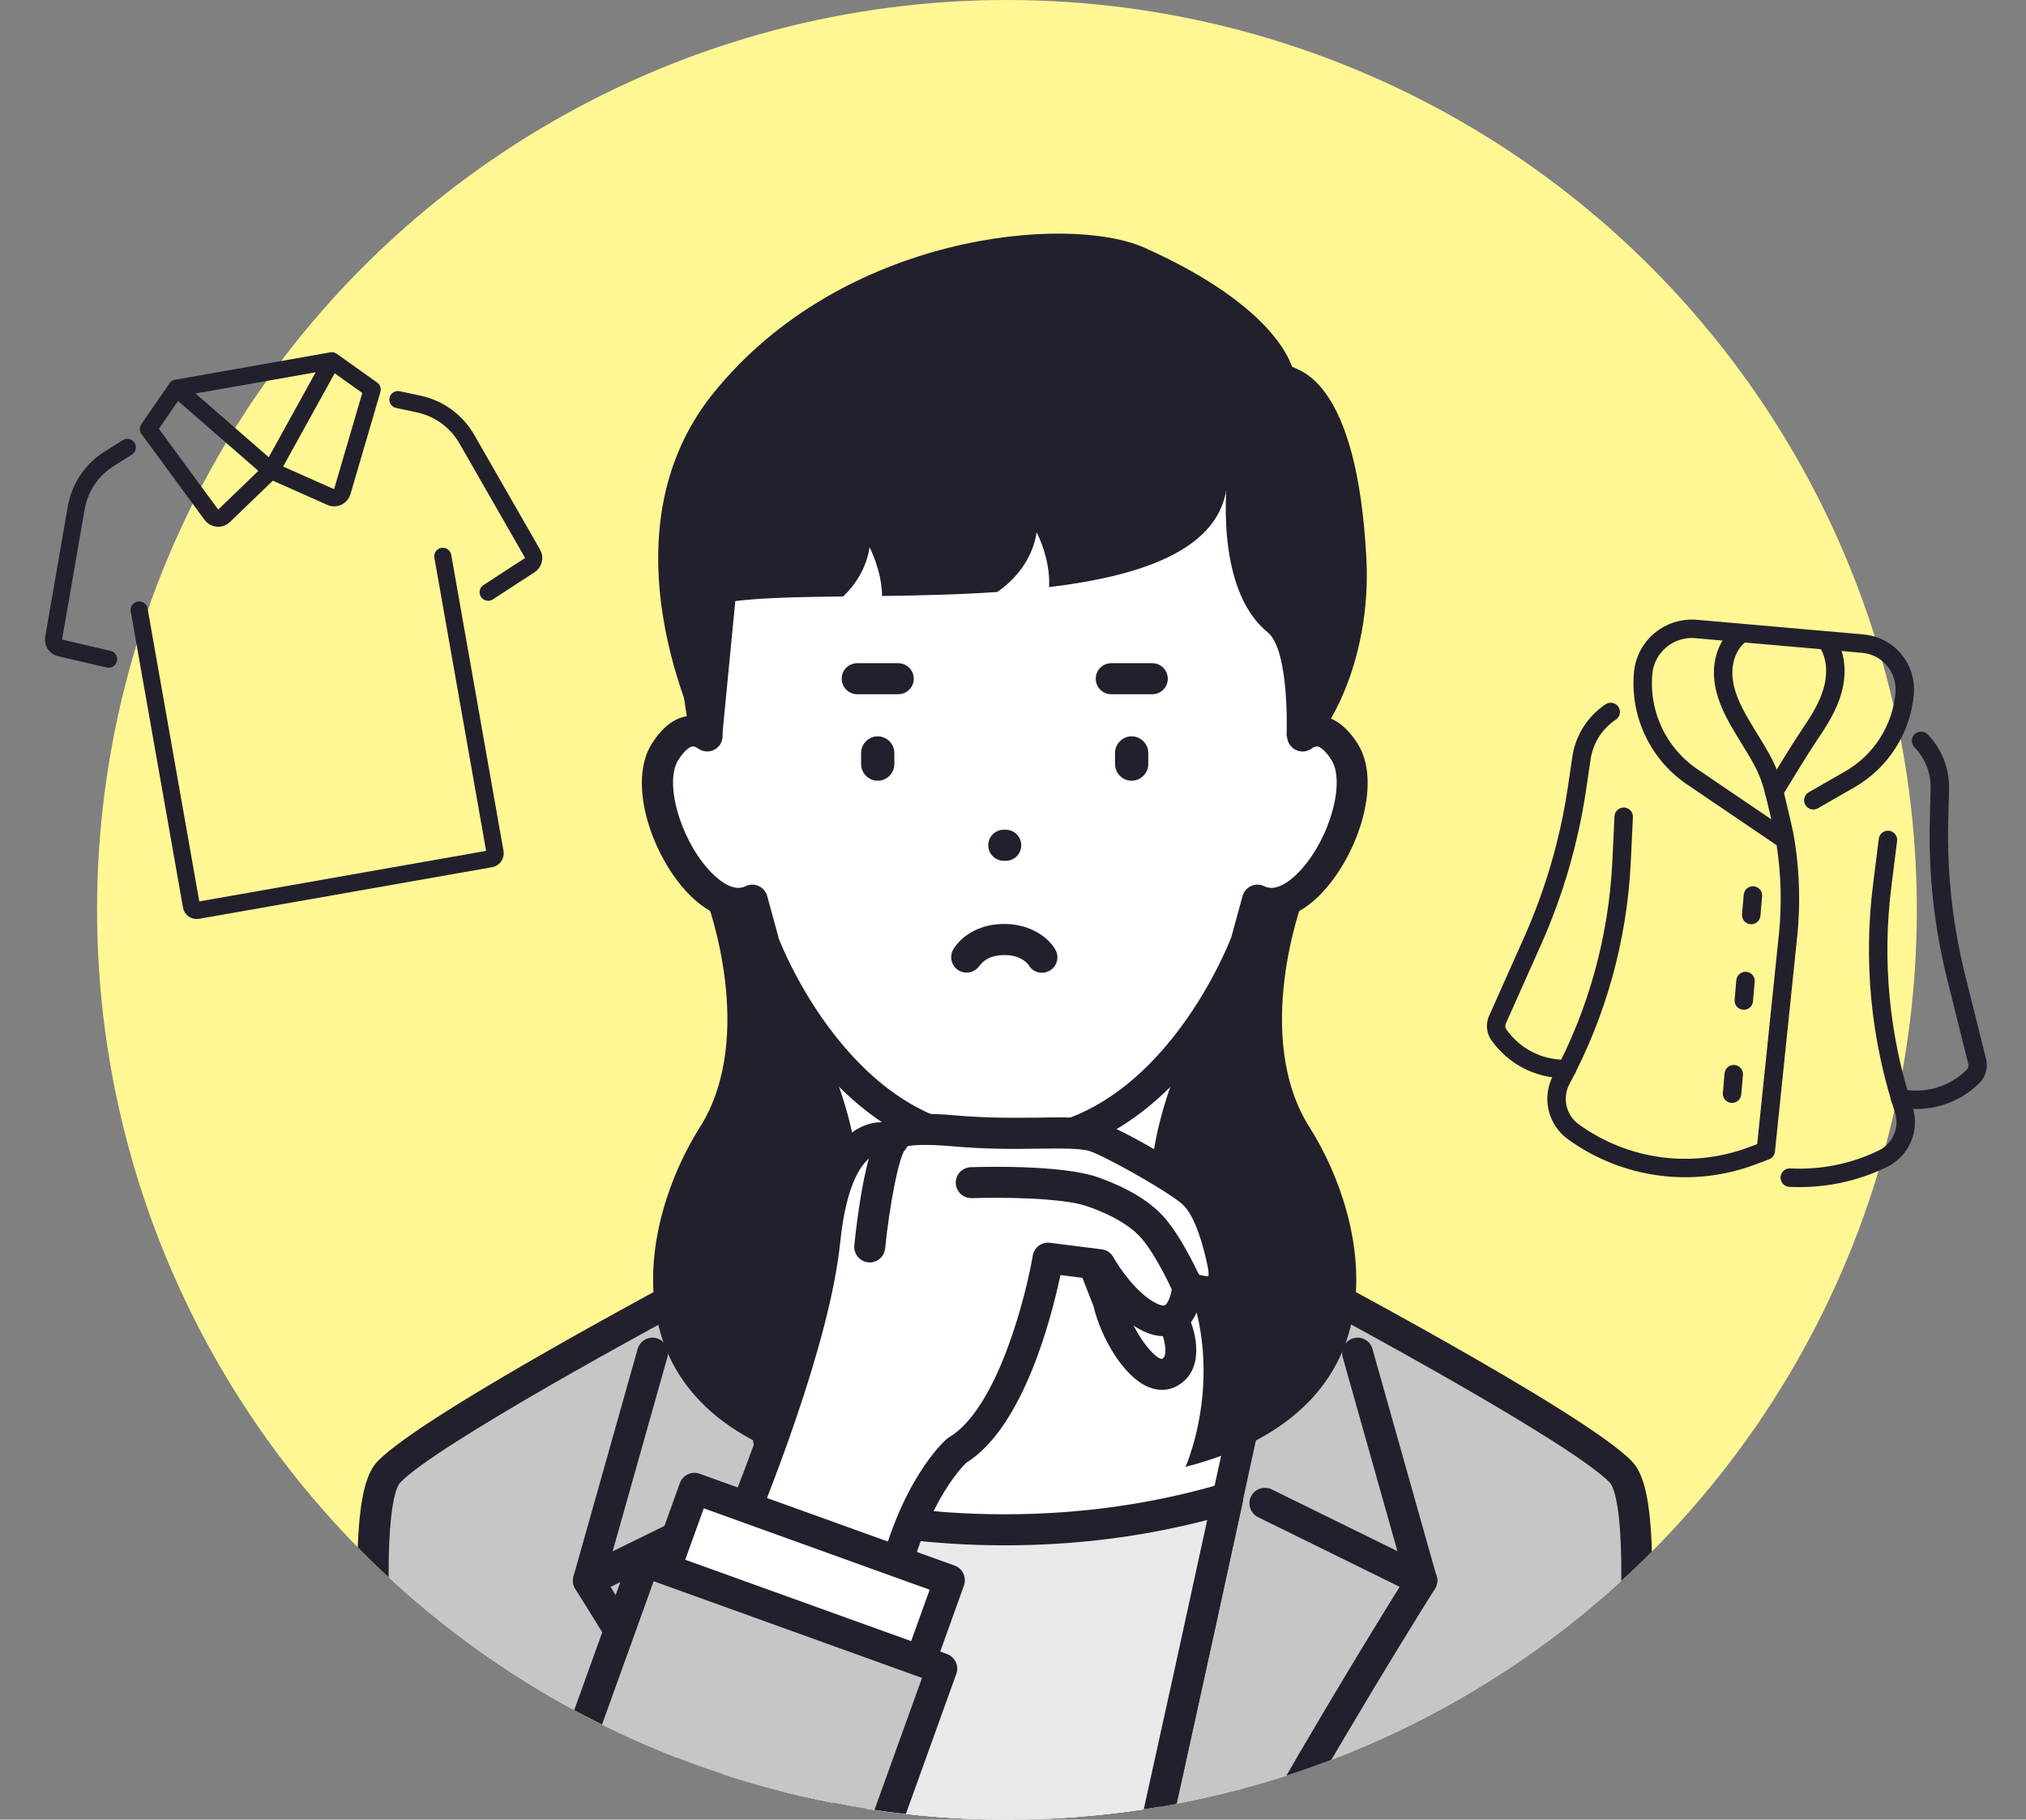 <?xml version="1.0" encoding="UTF-8"?><svg id="Layer_2" xmlns="http://www.w3.org/2000/svg" xmlns:xlink="http://www.w3.org/1999/xlink" viewBox="0 0 167 150"><rect x="0" y="0" width="167" height="150" fill="#808080" stroke="none"/><defs><style>.cls-1{clip-path:url(#clippath-2);}.cls-1,.cls-2,.cls-3,.cls-4,.cls-5,.cls-6{fill:none;}.cls-7{fill:#fff;}.cls-8{fill:#fff794;}.cls-2{stroke-width:1.52px;}.cls-2,.cls-4{stroke:#23202d;stroke-linecap:round;stroke-linejoin:round;}.cls-4{stroke-width:1.41px;}.cls-5{clip-path:url(#clippath);}.cls-6{clip-path:url(#clippath-1);}.cls-9{fill:#c6c6c6;}.cls-10{fill:#23202d;}.cls-11{fill:#e9e9ea;}</style><clipPath id="clippath"><circle class="cls-8" cx="83" cy="75" r="75"/></clipPath><clipPath id="clippath-1"><rect class="cls-3" y="26" width="47" height="51"/></clipPath><clipPath id="clippath-2"><rect class="cls-3" x="120" y="49" width="47" height="51"/></clipPath></defs><g id="text_ph"><circle class="cls-8" cx="83" cy="75" r="75"/><g class="cls-5"><path class="cls-9" d="m133.64,121.36c-3.72-3.92-28.22-16.82-28.22-16.82h-.07s-.07,0-.07,0h-44.92s-.07,0-.07,0c0,0-24.5,12.9-28.22,16.82-3.72,3.92,1.75,41.08,1.75,41.08h98.07s5.47-37.15,1.75-41.08Z"/><path class="cls-10" d="m131.89,163.71c-.06,0-.12,0-.19-.01-.7-.1-1.18-.75-1.08-1.45.01-.09,1.37-9.37,2.26-19.01,1.66-18.06.14-20.67-.18-21.01-2.89-3.05-20.64-12.75-27.61-16.42h-44.5c-6.97,3.68-24.72,13.37-27.61,16.42-.32.34-1.84,2.95-.18,21.01.89,9.63,2.25,18.92,2.26,19.01.1.7-.38,1.34-1.08,1.45-.7.1-1.35-.38-1.45-1.08-.01-.09-1.38-9.43-2.28-19.14-1.65-17.84-.4-21.67.86-23,3.82-4.03,27.54-16.54,28.55-17.07.18-.1.39-.15.59-.15h45.13c.2,0,.41.05.6.15,1.01.53,24.73,13.04,28.55,17.07,1.27,1.34,2.51,5.16.86,23-.89,9.7-2.26,19.04-2.28,19.14-.09.63-.64,1.09-1.26,1.09Z"/><path class="cls-7" d="m97.76,104.54v-18.47h-30.01v18.47h-7.4c1.7,8.29,12.02,55.66,12.72,57.9h19.47c.7-2.24,10.95-49.31,12.72-57.9h-7.51Z"/><path class="cls-10" d="m92.55,163.71c-.13,0-.25-.02-.38-.06-.67-.21-1.05-.93-.84-1.6.61-1.94,9.86-44.28,12.37-56.24h-5.94c-.7,0-1.28-.57-1.28-1.28v-17.2h-27.46v17.2c0,.7-.57,1.28-1.28,1.28h-5.83c2.4,11.45,11.74,54.21,12.37,56.24.21.67-.16,1.39-.84,1.6-.67.21-1.39-.16-1.6-.84-.75-2.38-11.16-50.23-12.76-58.03-.08-.38.02-.77.26-1.06.24-.3.61-.47.99-.47h6.12v-17.2c0-.7.57-1.28,1.28-1.28h30.01c.7,0,1.28.57,1.28,1.28v17.2h6.24c.38,0,.75.17.99.47.24.3.34.69.26,1.06-1.68,8.13-12.03,55.7-12.76,58.02-.17.55-.67.89-1.22.89Z"/><path class="cls-10" d="m64.46,158.75c-.45,0-.89-.24-1.12-.66-7.65-14.01-15.84-26.98-15.92-27.11-.19-.31-.25-.68-.15-1.03.1-.35.34-.64.66-.8l12.94-6.36c.63-.31,1.4-.05,1.71.58.31.63.05,1.4-.58,1.71l-11.67,5.74c2.21,3.55,8.91,14.44,15.25,26.05.34.62.11,1.39-.51,1.73-.19.11-.4.16-.61.16Z"/><path class="cls-10" d="m48.5,131.58c-.11,0-.23-.02-.35-.05-.68-.19-1.07-.9-.88-1.57l5.29-18.76c.19-.68.9-1.07,1.57-.88.68.19,1.07.9.88,1.57l-5.29,18.76c-.16.56-.67.93-1.23.93Z"/><path class="cls-10" d="m101.24,158.75c-.21,0-.42-.05-.61-.16-.62-.34-.85-1.11-.51-1.73,6.34-11.6,13.04-22.5,15.25-26.05l-11.67-5.74c-.63-.31-.89-1.08-.58-1.71.31-.63,1.08-.89,1.71-.58l12.94,6.36c.32.16.57.45.66.8.1.35.04.72-.15,1.03-.08.13-8.27,13.1-15.92,27.11-.23.42-.67.66-1.12.66Z"/><path class="cls-10" d="m117.2,131.58c-.56,0-1.07-.37-1.23-.93l-5.29-18.76c-.19-.68.2-1.38.88-1.57.68-.19,1.38.2,1.57.88l5.29,18.76c.19.68-.2,1.38-.88,1.57-.12.03-.23.05-.35.05Z"/><path class="cls-7" d="m110.82,61.97c-1.39-2.18-2.68-1.85-3.46-1.29l.19-.7h0s7.9-36.25-24.73-36.25-24.73,36.25-24.73,36.25h0l.19.7c-.78-.56-2.07-.89-3.46,1.29-2.54,3.99,3.02,14.29,7.17,12.24l.95,3.46s6.16,16.74,19.89,16.74,19.89-16.74,19.89-16.74l.95-3.46c4.15,2.05,9.71-8.25,7.17-12.24Z"/><path class="cls-10" d="m82.82,95.68c-6.02,0-11.59-3.06-16.1-8.86-3.34-4.29-4.92-8.53-4.99-8.71-.01-.03-.02-.07-.03-.1l-.62-2.26c-1.51.09-3.12-.72-4.6-2.36-2.89-3.22-4.73-8.98-2.74-12.1.82-1.29,1.76-2.04,2.81-2.24.02,0,.04,0,.06-.01-.28-1.72-.72-5.1-.63-9.16.17-7.75,2.21-14.27,5.91-18.86,4.57-5.68,11.62-8.56,20.93-8.56s16.36,2.88,20.93,8.56c3.7,4.59,5.74,11.11,5.91,18.86.09,4.06-.35,7.44-.63,9.16.02,0,.04,0,.06.01,1.04.2,1.99.96,2.81,2.24h0c1.99,3.12.15,8.88-2.74,12.1-1.47,1.64-3.09,2.45-4.6,2.36l-.62,2.26s-.02.07-.03.1c-.07.18-1.65,4.42-4.99,8.71-4.51,5.8-10.08,8.86-16.1,8.86Zm-18.67-18.41c.18.46,1.69,4.28,4.63,8.03,4.06,5.19,8.78,7.82,14.04,7.82s9.98-2.63,14.04-7.82c2.93-3.75,4.45-7.57,4.63-8.03l.93-3.4c.1-.37.36-.67.71-.83.35-.16.75-.15,1.09.02,1.12.56,2.5-.78,3.04-1.38,2.39-2.66,3.64-7.21,2.49-9.03h0c-.6-.94-1.02-1.09-1.14-1.11-.05,0-.21-.04-.5.17-.44.32-1.03.32-1.47.01-.44-.31-.65-.86-.5-1.38l.18-.66c.16-.8,3.41-17.2-4.55-27.08-4.07-5.04-10.44-7.6-18.94-7.6s-14.87,2.56-18.94,7.6c-7.96,9.87-4.72,26.27-4.55,27.08l.18.66c.14.52-.06,1.08-.5,1.38-.44.31-1.03.3-1.47-.01-.29-.21-.45-.18-.5-.17-.12.02-.54.17-1.14,1.11-1.15,1.81.1,6.37,2.49,9.03.54.6,1.92,1.94,3.04,1.38.34-.17.74-.18,1.09-.02.35.16.61.46.71.83l.93,3.4Z"/><path class="cls-10" d="m58.25,74.23s4.2,11.19-.57,18.71c-4.77,7.52-8.41,23.18,10.23,27.98,0,0-4.31-9.56,1.73-18.85,4.99-7.67-8.34-30.38-11.39-27.84Z"/><path class="cls-10" d="m107.38,74.23s-4.2,11.19.57,18.71c4.77,7.52,8.41,23.18-10.23,27.98,0,0,4.31-9.56-1.73-18.85-4.99-7.67,8.34-30.38,11.39-27.84Z"/><path class="cls-10" d="m112.63,46.06c-.77-15.01-5.74-15.5-6.12-15.84-.13-.11-1.17-4.87-12.15-9.79-6.25-2.81-24.95-1.22-35.59,12.02-9.86,12.27-.5,29.51-.5,29.51l1.26-1.27,1.08-11.14c2.24-.28,5.36-.34,8.89-.38.91-.87,1.89-2.21,2.18-4.05,0,0,1,1.9,1.03,4.01,3.08-.04,6.33-.11,9.5-.33,1.01-.7,2.83-2.29,3.24-4.92,0,0,1.17,2.22,1.02,4.52,8.1-.98,14.71-3.32,14.71-9.19,0,0-1.19,9.25,3.3,12.9,1.86,1.52,1.57,8.57,1.57,8.57l1.31,1.27c1.73-.77,5.72-7.18,5.27-15.89Z"/><path class="cls-10" d="m72.35,64.36h0c-.75,0-1.37-.62-1.37-1.37v-.92c0-.75.62-1.37,1.37-1.37h0c.75,0,1.37.62,1.37,1.37v.92c0,.75-.62,1.37-1.37,1.37Z"/><path class="cls-10" d="m93.28,64.36h0c-.75,0-1.37-.62-1.37-1.37v-.92c0-.75.62-1.37,1.37-1.37h0c.75,0,1.37.62,1.37,1.37v.92c0,.75-.62,1.37-1.37,1.37Z"/><path class="cls-10" d="m74.04,57.23h-3.38c-.7,0-1.28-.57-1.28-1.28s.57-1.28,1.28-1.28h3.38c.7,0,1.28.57,1.28,1.28s-.57,1.28-1.28,1.28Z"/><path class="cls-10" d="m94.98,57.23h-3.38c-.7,0-1.28-.57-1.28-1.28s.57-1.28,1.28-1.28h3.38c.7,0,1.28.57,1.28,1.28s-.57,1.28-1.28,1.28Z"/><path class="cls-10" d="m82.9,70.96h-.16c-.7,0-1.28-.57-1.28-1.28s.57-1.28,1.28-1.28h.16c.7,0,1.28.57,1.28,1.28s-.57,1.28-1.28,1.28Z"/><path class="cls-11" d="m82.82,126.12c-6.53,0-12.75-.93-18.39-2.61,3.59,16.54,8.2,37.46,8.66,38.93h19.47c.46-1.47,5.06-22.37,8.66-38.93-5.64,1.68-11.86,2.61-18.39,2.61Z"/><path class="cls-10" d="m92.55,163.71c-.13,0-.26-.02-.38-.06-.67-.21-1.05-.93-.84-1.6.41-1.3,4.43-19.52,8.18-36.75-5.33,1.39-10.94,2.09-16.69,2.09s-11.36-.7-16.7-2.09c3.79,17.44,7.78,35.49,8.18,36.75.21.67-.16,1.39-.84,1.6-.67.21-1.39-.16-1.6-.84-.51-1.62-5.47-24.23-8.69-39.04-.1-.44.05-.9.38-1.21.33-.31.8-.42,1.23-.29,5.7,1.7,11.77,2.56,18.03,2.56s12.32-.86,18.03-2.56c.43-.13.9-.02,1.23.29.33.31.47.76.38,1.21-2.77,12.75-8.14,37.31-8.68,39.04-.17.55-.67.89-1.22.89Z"/><path class="cls-7" d="m96.79,109.01s1.44,3.09-.35,4.12c-1.8,1.03-4.39-2.81-5.08-5.85l-1.62-4.14s3.87-.64,7.06,5.87Z"/><path class="cls-10" d="m95.8,114.58c-.39,0-.79-.09-1.19-.26-2.04-.89-3.86-4.06-4.48-6.66l-1.59-4.06c-.14-.36-.11-.76.08-1.1.19-.33.52-.57.9-.63.2-.03,4.85-.71,8.41,6.57,0,0,0,.01.01.02.72,1.54,1.35,4.49-.88,5.77-.39.23-.83.34-1.27.34Zm-4-9.66l.74,1.89c.02.06.04.12.06.18.61,2.7,2.58,5.09,3.2,5.03.55-.32.11-1.88-.16-2.47-1.34-2.74-2.75-4.03-3.84-4.64Z"/><path class="cls-7" d="m67.99,102.27c1.06-10.28,5.62-8.35,5.62-8.35,0,0-.58-1.2,4.94-.71,5.52.48,9.12-.09,11.34.37,1.29.27,6.87,3.43,8.35,4.67,1.48,1.24,2.24,4.38,2.55,5.89.75,3.6-2.91,1.93-2.91,1.93,0,0-.26,3.93-3.15,2.49-2.36-1.17-4.08-4.32-4.08-4.32l-4.27-.54s-2.14,12.69-7.51,15.87c0,0-3.93,3.4-5.63,12.4l-13.72-2.82s7.44-16.89,8.47-26.88Z"/><path class="cls-10" d="m73.24,133.25c-.09,0-.17,0-.26-.03l-13.72-2.82c-.38-.08-.7-.32-.88-.66-.18-.34-.19-.75-.03-1.1.07-.17,7.37-16.82,8.37-26.5h0c.49-4.76,1.81-7.81,3.91-9.05.89-.52,1.72-.62,2.36-.58.68-.53,2.08-.88,5.68-.57,2.79.25,5.11.21,6.97.19,1.84-.03,3.3-.05,4.51.2,1.62.33,7.44,3.71,8.91,4.94,1.31,1.09,2.28,3.25,2.98,6.61.32,1.52.05,2.63-.8,3.3-.72.57-1.62.61-2.39.49-.26.77-.72,1.62-1.57,2.11-.62.36-1.67.63-3.11-.08-2.05-1.02-3.62-3.22-4.29-4.28l-2.47-.31c-.7,3.33-3.01,12.53-7.77,15.48-.48.47-3.69,3.85-5.15,11.61-.06.34-.26.63-.54.82-.21.14-.46.22-.71.22Zm-11.93-5.03l10.94,2.25c1.88-8.39,5.62-11.71,5.79-11.85.06-.05.12-.09.18-.13,3.99-2.36,6.34-11.62,6.91-14.99.11-.67.74-1.14,1.42-1.05l4.27.54c.41.05.76.29.96.66.43.78,1.9,2.98,3.53,3.79.32.16.6.22.71.16.29-.16.56-.98.6-1.6.03-.42.26-.79.62-1.01.36-.21.8-.24,1.18-.06.39.17.94.3,1.19.27.02-.11.03-.35-.06-.78-.75-3.59-1.65-4.78-2.12-5.18-1.48-1.24-6.84-4.21-7.79-4.4-.94-.19-2.27-.17-3.96-.15-1.92.03-4.31.06-7.23-.2-2.2-.19-3.22-.09-3.65,0-.06.13-.14.26-.25.36-.38.38-.93.49-1.42.26-.11-.04-.63-.17-1.25.21-.75.47-2.1,2.02-2.62,7.08-.87,8.47-6.12,21.47-7.95,25.82Zm13.45-34.85s0,0,0,0c0,0,0,0,0,0Zm0,0s0,0,0,0c0,0,0,0,0,0Z"/><path class="cls-10" d="m97.89,107.35c-.49,0-.96-.28-1.17-.76-.01-.03-1.29-2.91-2.58-4.45-.6-.72-1.86-1.76-4.49-2.69-2.15-.76-7.62-.75-9.55-.68-.7.02-1.29-.53-1.32-1.23-.02-.7.53-1.29,1.23-1.32.76-.03,7.49-.23,10.49.83,2.54.9,4.43,2.06,5.6,3.46,1.51,1.81,2.89,4.92,2.95,5.05.28.64,0,1.4-.65,1.68-.17.07-.34.11-.51.11Z"/><path class="cls-10" d="m71.69,104.06s-.09,0-.13,0c-.7-.07-1.21-.7-1.14-1.4.18-1.79.87-7.78,2.17-9.5.42-.56,1.22-.67,1.79-.25.56.42.67,1.22.25,1.79-.6.79-1.33,4.89-1.67,8.22-.07.66-.62,1.15-1.27,1.15Z"/><rect class="cls-7" x="59.85" y="120.88" width="11.81" height="22.34" transform="translate(-80.76 149.17) rotate(-70.19)"/><path class="cls-10" d="m74.26,142.67c-.14,0-.29-.02-.43-.08l-21.02-7.57c-.32-.11-.58-.35-.72-.66-.14-.31-.16-.66-.05-.98l4-11.12c.24-.66.97-1.01,1.63-.77l21.02,7.57c.32.11.58.35.72.66.14.31.16.66.05.98l-4,11.12c-.19.52-.68.84-1.2.84Zm-19.39-9.61l18.62,6.71,3.14-8.72-18.62-6.71-3.14,8.72Z"/><polygon class="cls-9" points="77.62 137.56 53.1 128.73 40.96 162.44 68.66 162.44 77.62 137.56"/><path class="cls-10" d="m40.96,163.71c-.14,0-.29-.02-.43-.08-.66-.24-1.01-.97-.77-1.63l12.14-33.71c.11-.32.35-.58.66-.72.31-.14.66-.16.98-.05l24.52,8.83c.66.24,1.01.97.77,1.63l-8.96,24.88c-.24.66-.97,1.01-1.63.77-.66-.24-1.01-.97-.77-1.63l8.53-23.68-22.12-7.97-11.71,32.51c-.19.52-.68.84-1.2.84Z"/><path class="cls-10" d="m80.83,79.53l-.7-.38.68.41.02-.03-.7-.38.68.41-.17-.1.16.1h0s-.17-.1-.17-.1l.16.1s0-.01.03-.04c.06-.08.23-.28.53-.45.15-.09.34-.17.57-.23.24-.06.52-.11.87-.11.44,0,.78.07,1.04.16.4.14.64.33.79.47.07.07.12.13.15.17.01.02.02.03.02.03l.49-.31-.51.28s.02.03.02.03l.49-.31-.51.28c.34.62,1.11.84,1.73.5.62-.34.84-1.11.5-1.73-.06-.11-.36-.63-1.04-1.14-.34-.25-.78-.5-1.31-.69-.53-.18-1.16-.3-1.87-.3-.71,0-1.34.11-1.87.3-.8.27-1.38.7-1.75,1.06-.37.37-.55.67-.6.76-.34.62-.11,1.39.5,1.73.62.34,1.39.11,1.73-.5h0Z"/></g><g class="cls-6"><path class="cls-4" d="m8.95,54.34l-4-.93c-.36-.08-.59-.43-.53-.8l1.86-10.73c.29-1.68,1.28-3.16,2.72-4.06l1.5-.94"/><path class="cls-4" d="m36.5,45.86l4.31,24.42c.04.24-.12.46-.35.51l-24.18,4.26c-.24.04-.46-.12-.5-.35l-4.31-24.42"/><path class="cls-4" d="m40.24,48.82l3.44-2.24c.31-.2.41-.61.22-.93l-5.42-9.45c-.85-1.48-2.28-2.53-3.95-2.89l-1.73-.37"/><path class="cls-4" d="m14.54,32l7.8,6.79-3.88,3.74c-.3.29-.79.25-1.03-.09l-5.2-7.08,2.32-3.36h0s12.8-2.26,12.8-2.26h0s3.33,2.37,3.33,2.37l-2.47,8.43c-.12.4-.56.61-.94.44l-4.92-2.19,5-9.05"/></g><g class="cls-1"><path class="cls-2" d="m155.62,69.24l-.47,3.74c-.79,6.22-.18,12.53,1.77,18.48h0c.52,1.59-.21,3.33-1.72,4.06h0c-2.42,1.18-5.06,1.69-7.67,1.56"/><path class="cls-2" d="m132.77,58.69c-1.24.82-2.12,2.13-2.39,3.66l-.4,2.7c-.64,4.29-1.86,8.48-3.62,12.45l-2.93,6.57c-.06.13-.09.27-.1.4-.03.3.05.6.23.85,1.25,1.76,3.27,2.81,5.43,2.8h.18"/><path class="cls-2" d="m158.35,61.07c.98,1.01,1.56,2.38,1.55,3.85l-.07,2.73c-.11,4.34.36,8.67,1.41,12.89l1.74,6.98c.03.14.04.28.03.42-.03.3-.16.58-.38.8-1.53,1.52-3.71,2.2-5.84,1.82l-.17-.03"/><path class="cls-2" d="m143.53,52.24c-1.11.78-1.59,2.24-1.48,3.59.1,1.35.7,2.61,1.38,3.78.62,1.08,1.32,2.11,1.9,3.21.56,1.06.85,2.1,1.11,3.25.26,1.16.58,2.3.76,3.49.38,2.49.44,5.04.19,7.55,0,.05-.01.1-.02.15l-1.82,17.6-1.09.41c-4.94,1.87-10.49,1.13-14.77-1.97-1.36-.98-1.78-2.82-.99-4.3,2.96-5.52,4.65-11.64,4.96-17.9l.18-3.77"/><path class="cls-2" d="m146.23,65.26c.98-1.58,1.91-3.17,2.95-4.72.78-1.15,1.54-2.35,1.9-3.7s.28-2.87-.52-4.01"/><path class="cls-2" d="m149.47,65.97l3-1.72c2.58-1.48,4.27-4.13,4.53-7.09h0c.18-2.08-1.36-3.92-3.44-4.1l-6.25-.55-7.51-.66c-2.21-.19-4.17,1.44-4.36,3.66h0c-.3,3.43,1.31,6.75,4.2,8.63l7.31,4.96"/><line class="cls-2" x1="144.49" y1="73.82" x2="144.35" y2="75.43"/><line class="cls-2" x1="143.88" y1="80.87" x2="143.74" y2="82.48"/><line class="cls-2" x1="142.91" y1="88.55" x2="142.77" y2="90.16"/></g></g></svg>